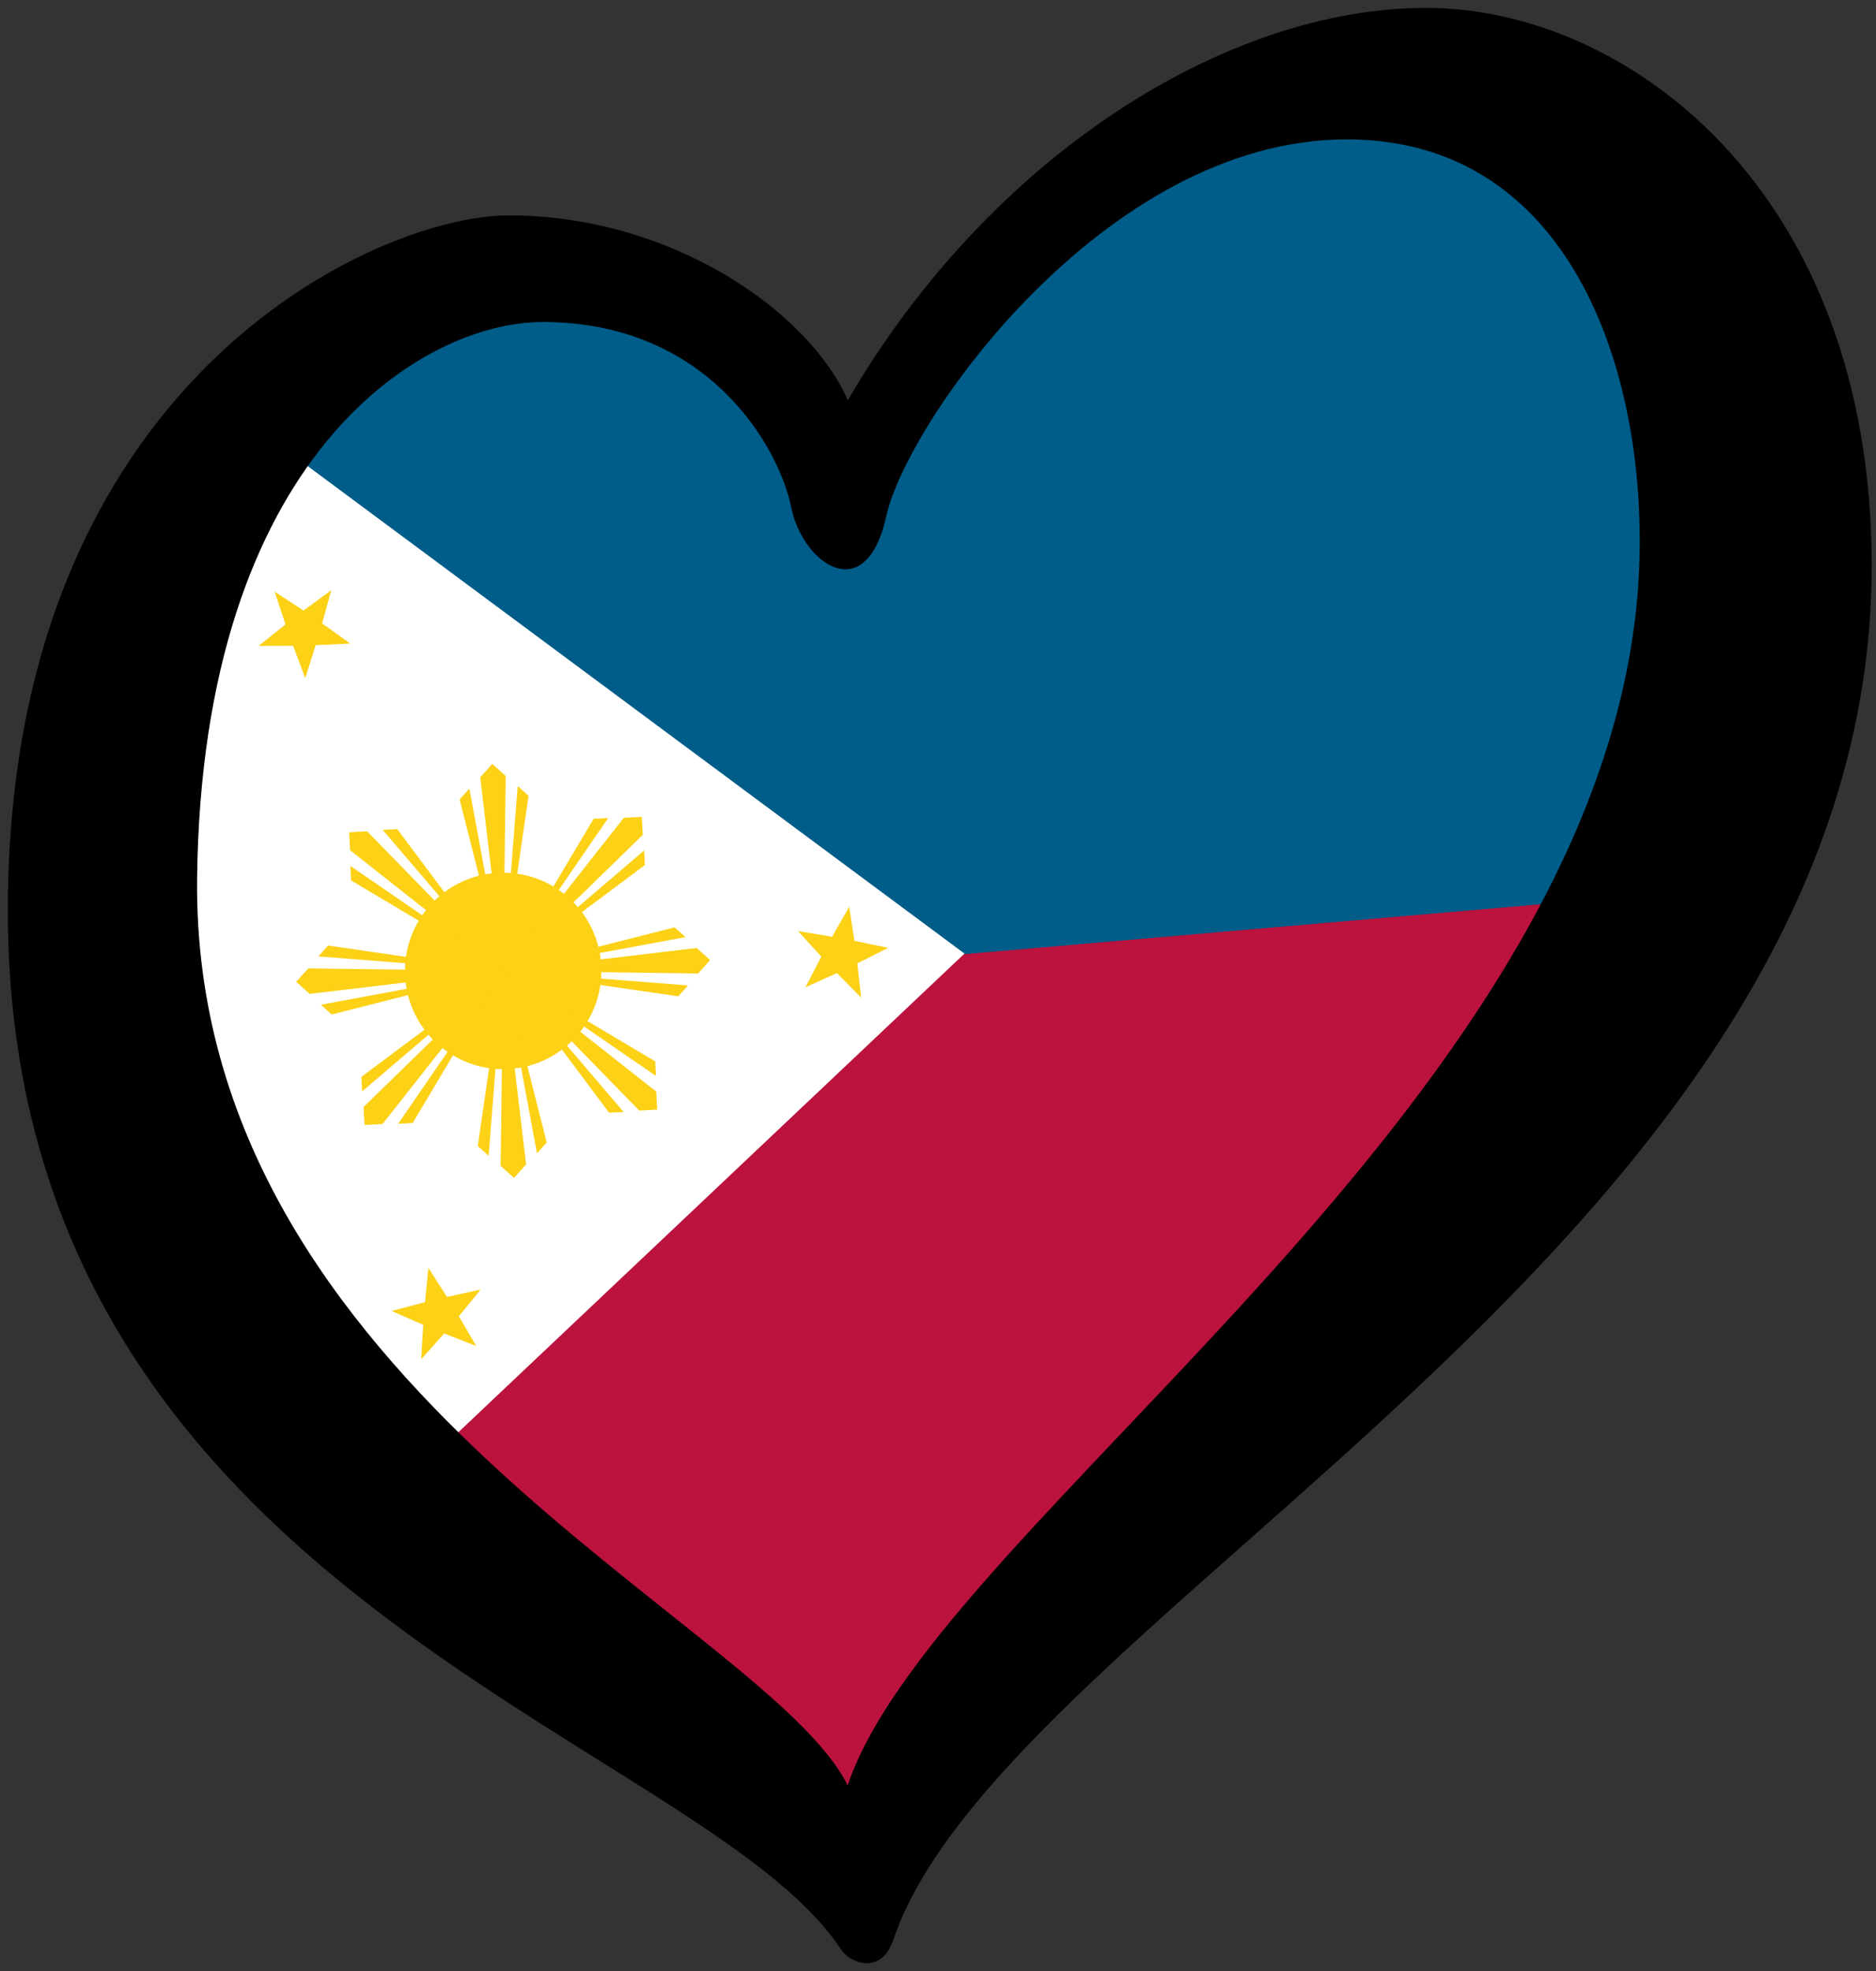 <?xml version="1.0" encoding="UTF-8"?> <svg xmlns="http://www.w3.org/2000/svg" xmlns:cc="http://creativecommons.org/ns#" xmlns:dc="http://purl.org/dc/elements/1.1/" xmlns:rdf="http://www.w3.org/1999/02/22-rdf-syntax-ns#" xmlns:xlink="http://www.w3.org/1999/xlink" width="253.87" height="266.67" version="1.1" viewBox="0 0 238 250"><rect x="0" y="0" width="238" height="250" fill="#333333" stroke="none"/><g><path d="m10 121 200-14-101 132-69-59z" fill="#bb133e"></path><path d="m29 52.812 43-20.392 36 24.276 41-38.841 58-4.855 19 99.046-213 18.45z" fill="#005c88" stroke-width=".985"></path><path d="m122.36 120.95-92.232-68.441-24.232 71.452 49.329 60.464z" fill="#fff" stroke-width="1.098"></path><path id="s" d="m112.68 120.22-3.912 1.965 0.483 4.35-3.077-3.113-3.988 1.804 2.01-3.889-2.948-3.236 4.319 0.71 2.166-3.803 0.66 4.326z" fill="#fcd116" stroke-width="1.222"></path></g><use transform="rotate(120 67.993 129.21)" width="100%" height="100%" xlink:href="#s"></use><use transform="rotate(240 60.72 120.1)" width="100%" height="100%" xlink:href="#s"></use><path d="m25.005 111.47c0.6-53.792 28.594-70.628 43.839-70.628 21.29 0 30.083 16.253 31.52 23.449 1.436 7.19 9.494 12.941 12.083 1.147 2.591-11.794 27.637-47.758 58.42-47.758 28.192 0 37.956 29.073 37.111 53.801-2.307 67.318-89.028 121.04-100.44 154.97-10.164-20.547-83.247-50.248-82.53-114.98zm155.93-110.47c-25.317 0-55.258 18.698-73.381 49.771-4.89-11.222-22.313-23.451-43.024-23.451-16.689 0-63.533 20.858-63.533 88.178 0 86.88 87.901 104.72 105.67 131.73 1.221 1.857 5.154 3.26 6.655-1.177 14.179-41.845 124.13-89.125 124.13-174.28-1e-3 -47.756-31.197-70.771-56.513-70.771z"></path><g transform="matrix(4.591 -.241 .241 4.591 154.57 218.52)" fill="#fcd116"><circle cx="-18.622" cy="-21.751" r="2.71" stroke-width=".301"></circle><g id="c" transform="matrix(.301 0 0 .301 -18.622 -21.751)" fill="#fcd116"><g id="b"><path id="a" d="m0 0-3.164-15.909 0.945-0.946zm0 0-1.169-17.831 1.169-1.169 1.169 1.169zm0 0 2.219-16.855 0.945 0.946z" fill="#fcd116"></path><use transform="scale(-1)" width="100%" height="100%" fill="#fcd116" xlink:href="#a"></use></g><use transform="rotate(90)" width="100%" height="100%" fill="#fcd116" xlink:href="#b"></use></g><use transform="rotate(45 -18.622 -21.751)" width="100%" height="100%" xlink:href="#c"></use></g></svg> 